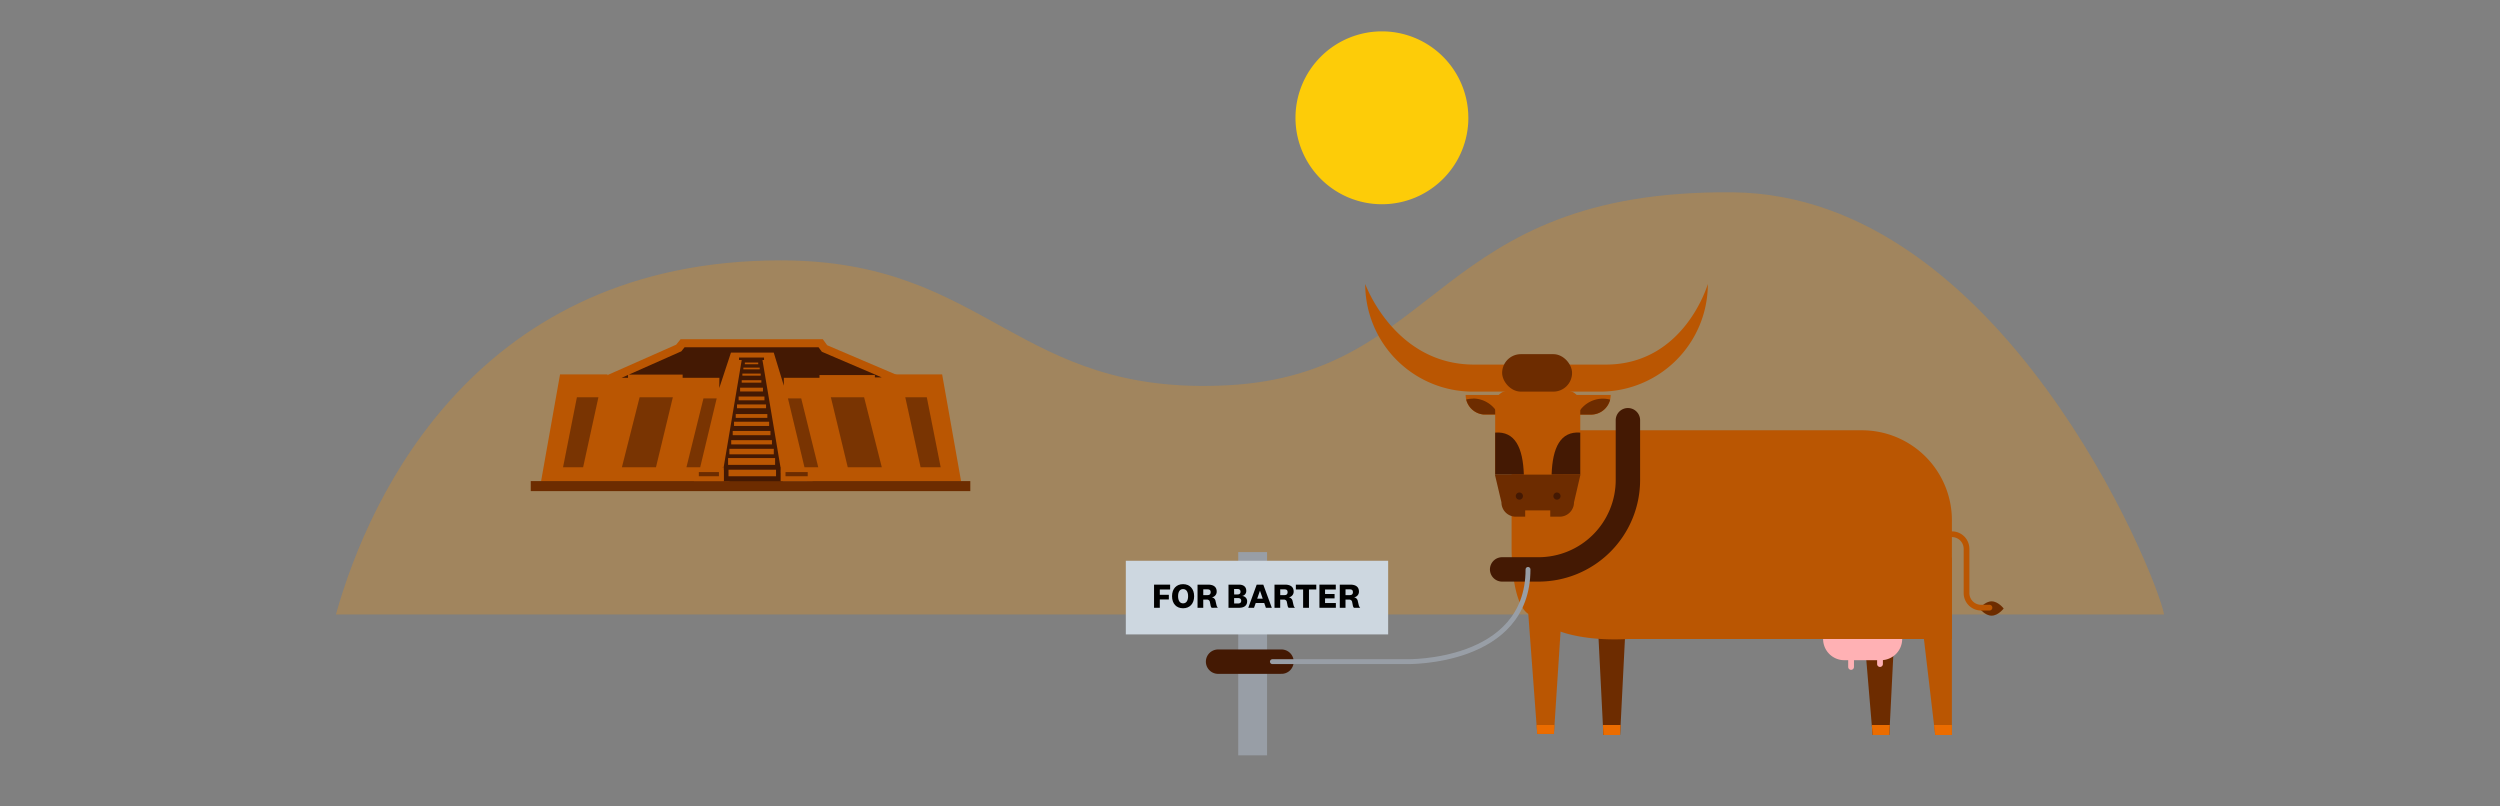 <svg id="titles" xmlns="http://www.w3.org/2000/svg" viewBox="0 0 1452 468.23"><rect x="0" y="0" width="1452" height="468.23" fill="#808080" stroke="none"/><defs><style>.cls-1{fill:#f2930c;opacity:0.29;}.cls-1,.cls-18{isolation:isolate;}.cls-15,.cls-2{fill:#ba5602;}.cls-3{fill:#989ea6;}.cls-4{fill:#cdd7e0;}.cls-5{fill:#fdcc08;}.cls-6{fill:#1bc18a;}.cls-7{fill:#fff;}.cls-16,.cls-8{fill:#6d2c00;}.cls-17,.cls-18,.cls-9{fill:#441903;}.cls-10,.cls-13,.cls-14{fill:none;stroke-linecap:round;}.cls-10,.cls-16,.cls-17{stroke:#ba5602;}.cls-10,.cls-13,.cls-14,.cls-15,.cls-16,.cls-17{stroke-miterlimit:10;}.cls-10{stroke-width:3.32px;}.cls-11{fill:#ffb1b4;}.cls-12{fill:#eb6c00;}.cls-13,.cls-15{stroke:#441903;}.cls-13{stroke-width:14.17px;}.cls-14{stroke:#989ea6;}.cls-14,.cls-15,.cls-16,.cls-17{stroke-width:2.83px;}.cls-18{opacity:0.54;}</style></defs><path class="cls-1" d="M195.1,356.87c19.79-70.77,83.3-205.65,258.33-205.65,120.73,0,136.21,79.13,259.75,72.54,124.18-6.63,119.07-113.71,293.16-112.06,156.17,1.48,246.19,221.4,250.56,245.17Z"/><path class="cls-2" d="M412.58,256.34,413,224.2H391.73v-1.85H369.55v1.85H338.47l54.24-24L395.3,197h82.57l2.56,3.52L535.49,224H503.35v-1.37H480.73v1.59H460v31.94l-14.18-46.55H428Zm42.72-38.88H474v-1.59h25.38l-23.31-10-1.64-2.25H451.09Zm-56.86,0h19.87l4.55-13.81H398.54l-1.6,2-22.45,10h24Z"/><rect class="cls-3" x="719.17" y="320.66" width="16.74" height="118.05"/><rect class="cls-4" x="653.87" y="325.69" width="152.37" height="42.78"/><path class="cls-5" d="M852.82,68.41a50.2,50.2,0,1,1-50.21-50.19h0a50.2,50.2,0,0,1,50.2,50.18Z"/><g id="Vector_Smart_Object" data-name="Vector Smart Object"><path class="cls-6" d="M1102.73,289.62a21,21,0,0,0-41.2-4.49,10.73,10.73,0,0,0-20.23,4.49Z"/><rect class="cls-7" x="892.54" y="229.62" width="12.07" height="60"/><polygon class="cls-2" points="1133.66 426.87 1123.97 426.87 1111.86 323.85 1133.66 323.85 1133.66 426.87"/><path class="cls-8" d="M1163.73,353.42s-3.14,4.16-7,4.16-7-4.16-7-4.16,3.14-4.16,7-4.16,7,4.16,7,4.16"/><polygon class="cls-8" points="1097.31 426.87 1087.61 426.87 1078.95 323.85 1102.49 323.85 1097.31 426.87"/><polygon class="cls-8" points="940.96 426.87 931.25 426.87 926.07 323.85 946.14 323.85 940.96 426.87"/><path class="cls-2" d="M1081.41,249.91H877.93v67.88c0,15.76,2.43,33.94,9.7,38.78l5.19,69.69h9.7l3.86-59.44s14.19,5.78,39.57,4.3h187.72V302.18a52.28,52.28,0,0,0-52.26-52.27"/><path class="cls-2" d="M862.73,240.8H875V229.36H851.24a11.43,11.43,0,0,0,11.43,11.44h.06"/><path class="cls-8" d="M855.44,231.54a16.22,16.22,0,0,0-3.87.49,11.43,11.43,0,0,0,9.76,8.68h8.88a16.43,16.43,0,0,0-14.77-9.26"/><path class="cls-2" d="M924.06,240.8h-9.88V229.36H935.5a11.44,11.44,0,0,1-11.44,11.44h0"/><path class="cls-8" d="M924.06,240.8a11.43,11.43,0,0,0,11.1-8.7,16.16,16.16,0,0,0-4.2-.56,16.43,16.43,0,0,0-14.78,9.26Z"/><path class="cls-2" d="M917.82,275.37V234.75a7.86,7.86,0,0,0-7.84-7.86H876.26a7.84,7.84,0,0,0-7.86,7.84v40.64Z"/><path class="cls-9" d="M885.05,275.65H868.4v-24.4c11.53-.88,16.12,8.72,16.65,24.4"/><path class="cls-9" d="M901.17,275.65h16.65v-24.4c-11.54-.88-16.12,8.72-16.65,24.4"/><path class="cls-8" d="M868.24,275.65l3.8,16.1a8.32,8.32,0,0,0,8.32,8.34h5.47v-3.64h14.56v3.64h5.45a8.33,8.33,0,0,0,8.34-8.32v0l3.75-16.1Z"/><path class="cls-9" d="M906.37,288.13a2.08,2.08,0,1,1-2.08-2.08,2.08,2.08,0,0,1,2.08,2.08h0"/><path class="cls-9" d="M884.53,288.13a2.08,2.08,0,1,1-2.08-2.08,2.08,2.08,0,0,1,2.08,2.08h0"/><path class="cls-10" d="M1133.67,310.28h0a8.48,8.48,0,0,1,8.49,8.47h0v25.69a8.48,8.48,0,0,0,8.47,8.49h4.85"/><path class="cls-11" d="M1092.47,383.44h-21.28a12.32,12.32,0,0,1-12.33-12.32h45.93a12.34,12.34,0,0,1-12.32,12.32"/><path class="cls-11" d="M1073.43,376.72v10.64a1.68,1.68,0,0,0,1.68,1.68,1.7,1.7,0,0,0,1.68-1.68V376.72h-3.36"/><path class="cls-11" d="M1090.23,377.28v8.4a1.68,1.68,0,0,0,1.68,1.68,1.7,1.7,0,0,0,1.68-1.68v-8.4a31.38,31.38,0,0,0-3.36,0"/><polygon class="cls-12" points="1087.13 421.07 1087.61 426.87 1097.31 426.87 1097.61 421.07 1087.13 421.07"/><polygon class="cls-12" points="930.97 421.07 931.25 426.87 940.96 426.87 941.25 421.07 930.97 421.07"/><polygon class="cls-12" points="892.42 421.07 892.82 426.26 902.51 426.26 902.85 421.07 892.42 421.07"/><polygon class="cls-12" points="1123.29 421.07 1123.97 426.87 1133.66 426.87 1133.66 421.07 1123.29 421.07"/></g><path class="cls-2" d="M929.45,227.46h-74a62.53,62.53,0,0,1-62.53-62.52h0s16.9,46.81,63.22,46.81h76.47c45.77,0,59.3-46.81,59.3-46.81h0A62.52,62.52,0,0,1,929.45,227.46Z"/><rect class="cls-8" x="872.44" y="205.69" width="40.62" height="21.77" rx="10.88"/><path d="M670.27,353V339.56h9.34v2.82h-6v3.08h5.25v2.71h-5.25V353Z"/><path d="M693.55,346.28c0,4.31-2.52,7-6.42,7s-6.4-2.66-6.4-7,2.5-7,6.4-7S693.55,342,693.55,346.28Zm-9.32,0c0,2.54,1,4.15,2.9,4.15s2.92-1.61,2.92-4.15-1-4.14-2.92-4.14S684.23,343.75,684.23,346.28Z"/><path d="M703.73,353a2.68,2.68,0,0,1-.64-1.47l-.37-1.79a1.64,1.64,0,0,0-1.75-1.49l-.12,0h-2V353h-3.32V339.56h6.12c3.09,0,5,1.27,5,4a3.27,3.27,0,0,1-2.91,3.37h0a2.55,2.55,0,0,1,2.24,2.15l.54,2.31a3.47,3.47,0,0,0,.82,1.59Zm-2.43-10.7h-2.44v3.34h2.46c1.2,0,1.83-.55,1.83-1.71s-.63-1.63-1.89-1.63Z"/><path d="M721.48,346.16a3,3,0,0,1,2.86,3.12c0,2.15-1.47,3.72-4.67,3.72h-6.16V339.56h6.1c2.67,0,4.22,1.33,4.22,3.56a2.86,2.86,0,0,1-2.35,3Zm-4.69-.91h1.94c1.13,0,1.77-.5,1.77-1.54s-.6-1.62-1.75-1.62h-2Zm0,5.26H719c1.27,0,1.9-.57,1.9-1.59s-.65-1.57-1.9-1.57h-2.23Z"/><path d="M734.26,350.21h-4.93l-1,2.79H725l4.89-13.44h3.83L738.66,353h-3.44Zm-4.09-2.5h3.22l-1.6-4.65h0Z"/><path d="M748.42,353a2.68,2.68,0,0,1-.64-1.47l-.36-1.79a1.63,1.63,0,0,0-1.77-1.48h-2.11V353h-3.31V339.56h6.12c3.1,0,5,1.27,5,4a3.27,3.27,0,0,1-2.9,3.37h0a2.58,2.58,0,0,1,2.28,2.17l.54,2.31a3.37,3.37,0,0,0,.82,1.59ZM746,342.3h-2.44v3.34H746c1.2,0,1.83-.55,1.83-1.71S747.25,342.3,746,342.3Z"/><path d="M756.85,353V342.38h-4.22v-2.82H764.5v2.82h-4.25V353Z"/><path d="M775.87,353h-9.54V339.56h9.5v2.82h-6.24V345h5.53v2.54h-5.53v2.7h6.28Z"/><path d="M786.35,353a2.68,2.68,0,0,1-.64-1.47l-.36-1.79a1.63,1.63,0,0,0-1.77-1.48h-2.11V353h-3.32V339.56h6.12c3.09,0,5,1.27,5,4a3.27,3.27,0,0,1-2.91,3.37h0a2.55,2.55,0,0,1,2.24,2.15l.54,2.31A3.47,3.47,0,0,0,790,353Zm-2.43-10.7h-2.44v3.34h2.46c1.2,0,1.83-.55,1.83-1.71S785.18,342.3,783.92,342.3Z"/><path class="cls-13" d="M872.44,330.71h21.11a51.93,51.93,0,0,0,51.94-51.92V244.07"/><line class="cls-13" x1="707.45" y1="384.29" x2="744.29" y2="384.29"/><path class="cls-14" d="M739,384.29h78.14s70.33,1.49,70.33-53.58"/><rect class="cls-9" x="418.33" y="268.02" width="36.32" height="13.38"/><rect class="cls-2" x="401.09" y="269.88" width="22.58" height="11.52"/><path class="cls-2" d="M423.15,274.76h-21l21.43-69h11.15ZM411.25,268h6.2l7.35-43.66Z"/><path class="cls-2" d="M471.52,274.76h-21l-11.61-69H450.1ZM456.17,268h6.2l-13.54-43.64Z"/><rect class="cls-9" x="419.5" y="262.19" width="34.05" height="10.7"/><rect class="cls-9" x="420.26" y="257.3" width="32.53" height="9.94"/><rect class="cls-9" x="421.32" y="252.28" width="30.4" height="9.2"/><rect class="cls-9" x="422.19" y="246.92" width="28.66" height="9.2"/><rect class="cls-9" x="422.95" y="241.57" width="27.14" height="9.2"/><rect class="cls-9" x="423.95" y="237.12" width="25.09" height="8.94"/><rect class="cls-9" x="424.68" y="231.53" width="23.62" height="8.94"/><rect class="cls-9" x="425.63" y="226.93" width="21.73" height="8.94"/><rect class="cls-9" x="426.48" y="221.8" width="20.02" height="8.94"/><rect class="cls-9" x="427.42" y="217.46" width="18.15" height="8.15"/><rect class="cls-9" x="427.8" y="213.61" width="17.39" height="7.94"/><rect class="cls-9" x="428.38" y="209.71" width="16.22" height="7.73"/><rect class="cls-9" x="429.23" y="205.81" width="14.52" height="7.73"/><path class="cls-2" d="M403.62,279.82H314.2l11.07-62.36h27.59v1.42H364.2v-1.42h32.86v1.42H417.5V239Zm-81.38-6.74h76.55l12-35.19V225.62H390.32V224.2H370.94v1.42H346.12V224.2h-15.2Z"/><path class="cls-2" d="M558.26,279.82H468.85L455,239V218.88H475.4v-1.42h32.86v1.42H519.6v-1.42h27.6Zm-84.59-6.74h76.55l-8.67-48.88H526.34v1.42H501.52V224.2H482.14v1.42H461.73v12.27Z"/><rect class="cls-8" x="308.26" y="279.42" width="255.3" height="5.82"/><rect class="cls-15" x="421.7" y="271.39" width="30.44" height="6.64"/><rect class="cls-16" x="454.81" y="272.77" width="15.73" height="5.25"/><rect class="cls-16" x="404.46" y="272.77" width="14.51" height="5.25"/><polygon class="cls-2" points="430.79 209.08 426 209.08 406.68 271.39 420.3 271.39 430.79 209.08"/><polygon class="cls-2" points="442.83 209.08 447.62 209.08 466.94 271.39 453.31 271.39 442.83 209.08"/><rect class="cls-2" x="422.87" y="266.04" width="27.31" height="3.96"/><rect class="cls-2" x="423.63" y="260.67" width="25.79" height="3.2"/><rect class="cls-2" x="424.69" y="255.65" width="23.66" height="2.46"/><rect class="cls-2" x="425.56" y="250.3" width="21.92" height="2.46"/><rect class="cls-2" x="426.32" y="244.94" width="20.4" height="2.46"/><rect class="cls-2" x="427.32" y="240.49" width="18.35" height="2.2"/><rect class="cls-2" x="428.05" y="234.9" width="16.88" height="2.2"/><rect class="cls-2" x="429" y="230.3" width="14.99" height="2.2"/><rect class="cls-2" x="429.85" y="225.17" width="13.28" height="2.2"/><rect class="cls-2" x="430.79" y="220.83" width="11.41" height="1.41"/><rect class="cls-2" x="431.17" y="216.98" width="10.65" height="1.2"/><rect class="cls-2" x="431.75" y="213.52" width="9.48" height="0.99"/><rect class="cls-2" x="432.6" y="210.56" width="7.78" height="0.99"/><polygon class="cls-2" points="318.21 276.45 401.19 276.45 414.13 238.45 414.13 222.25 393.69 222.25 393.69 220.83 367.56 220.83 367.56 222.25 349.49 222.25 349.49 220.83 328.08 220.83 318.21 276.45"/><polygon class="cls-2" points="554.24 276.45 471.25 276.45 458.32 238.45 458.32 222.25 478.76 222.25 478.76 220.83 504.88 220.83 504.88 222.25 522.97 222.25 522.97 220.83 544.37 220.83 554.24 276.45"/><polygon class="cls-17" points="416.23 234.52 425.56 206.22 448.35 206.22 456.67 233.52 456.67 220.83 477.37 220.83 477.37 219.24 506.71 219.24 506.71 220.61 519.03 220.61 478.25 203.16 476.14 200.28 396.92 200.28 394.82 202.9 354.38 220.83 366.18 220.83 366.18 218.98 395.06 218.98 395.06 220.83 416.39 220.83 416.23 234.52"/><polygon class="cls-18" points="482.57 230.74 492.37 271.39 512.15 271.39 501.88 230.74 482.57 230.74"/><polygon class="cls-18" points="525.79 230.74 534.68 271.39 546.35 271.39 538.29 230.74 525.79 230.74"/><polygon class="cls-18" points="390.79 230.74 380.99 271.39 361.2 271.39 371.48 230.74 390.79 230.74"/><polygon class="cls-18" points="347.56 230.74 338.68 271.39 327.01 271.39 335.06 230.74 347.56 230.74"/><polygon class="cls-18" points="416.26 231.4 406.68 271.39 398.68 271.39 408.56 231.4 416.26 231.4"/><polygon class="cls-18" points="457.64 231.4 467.24 271.39 475.24 271.39 465.35 231.4 457.64 231.4"/></svg>